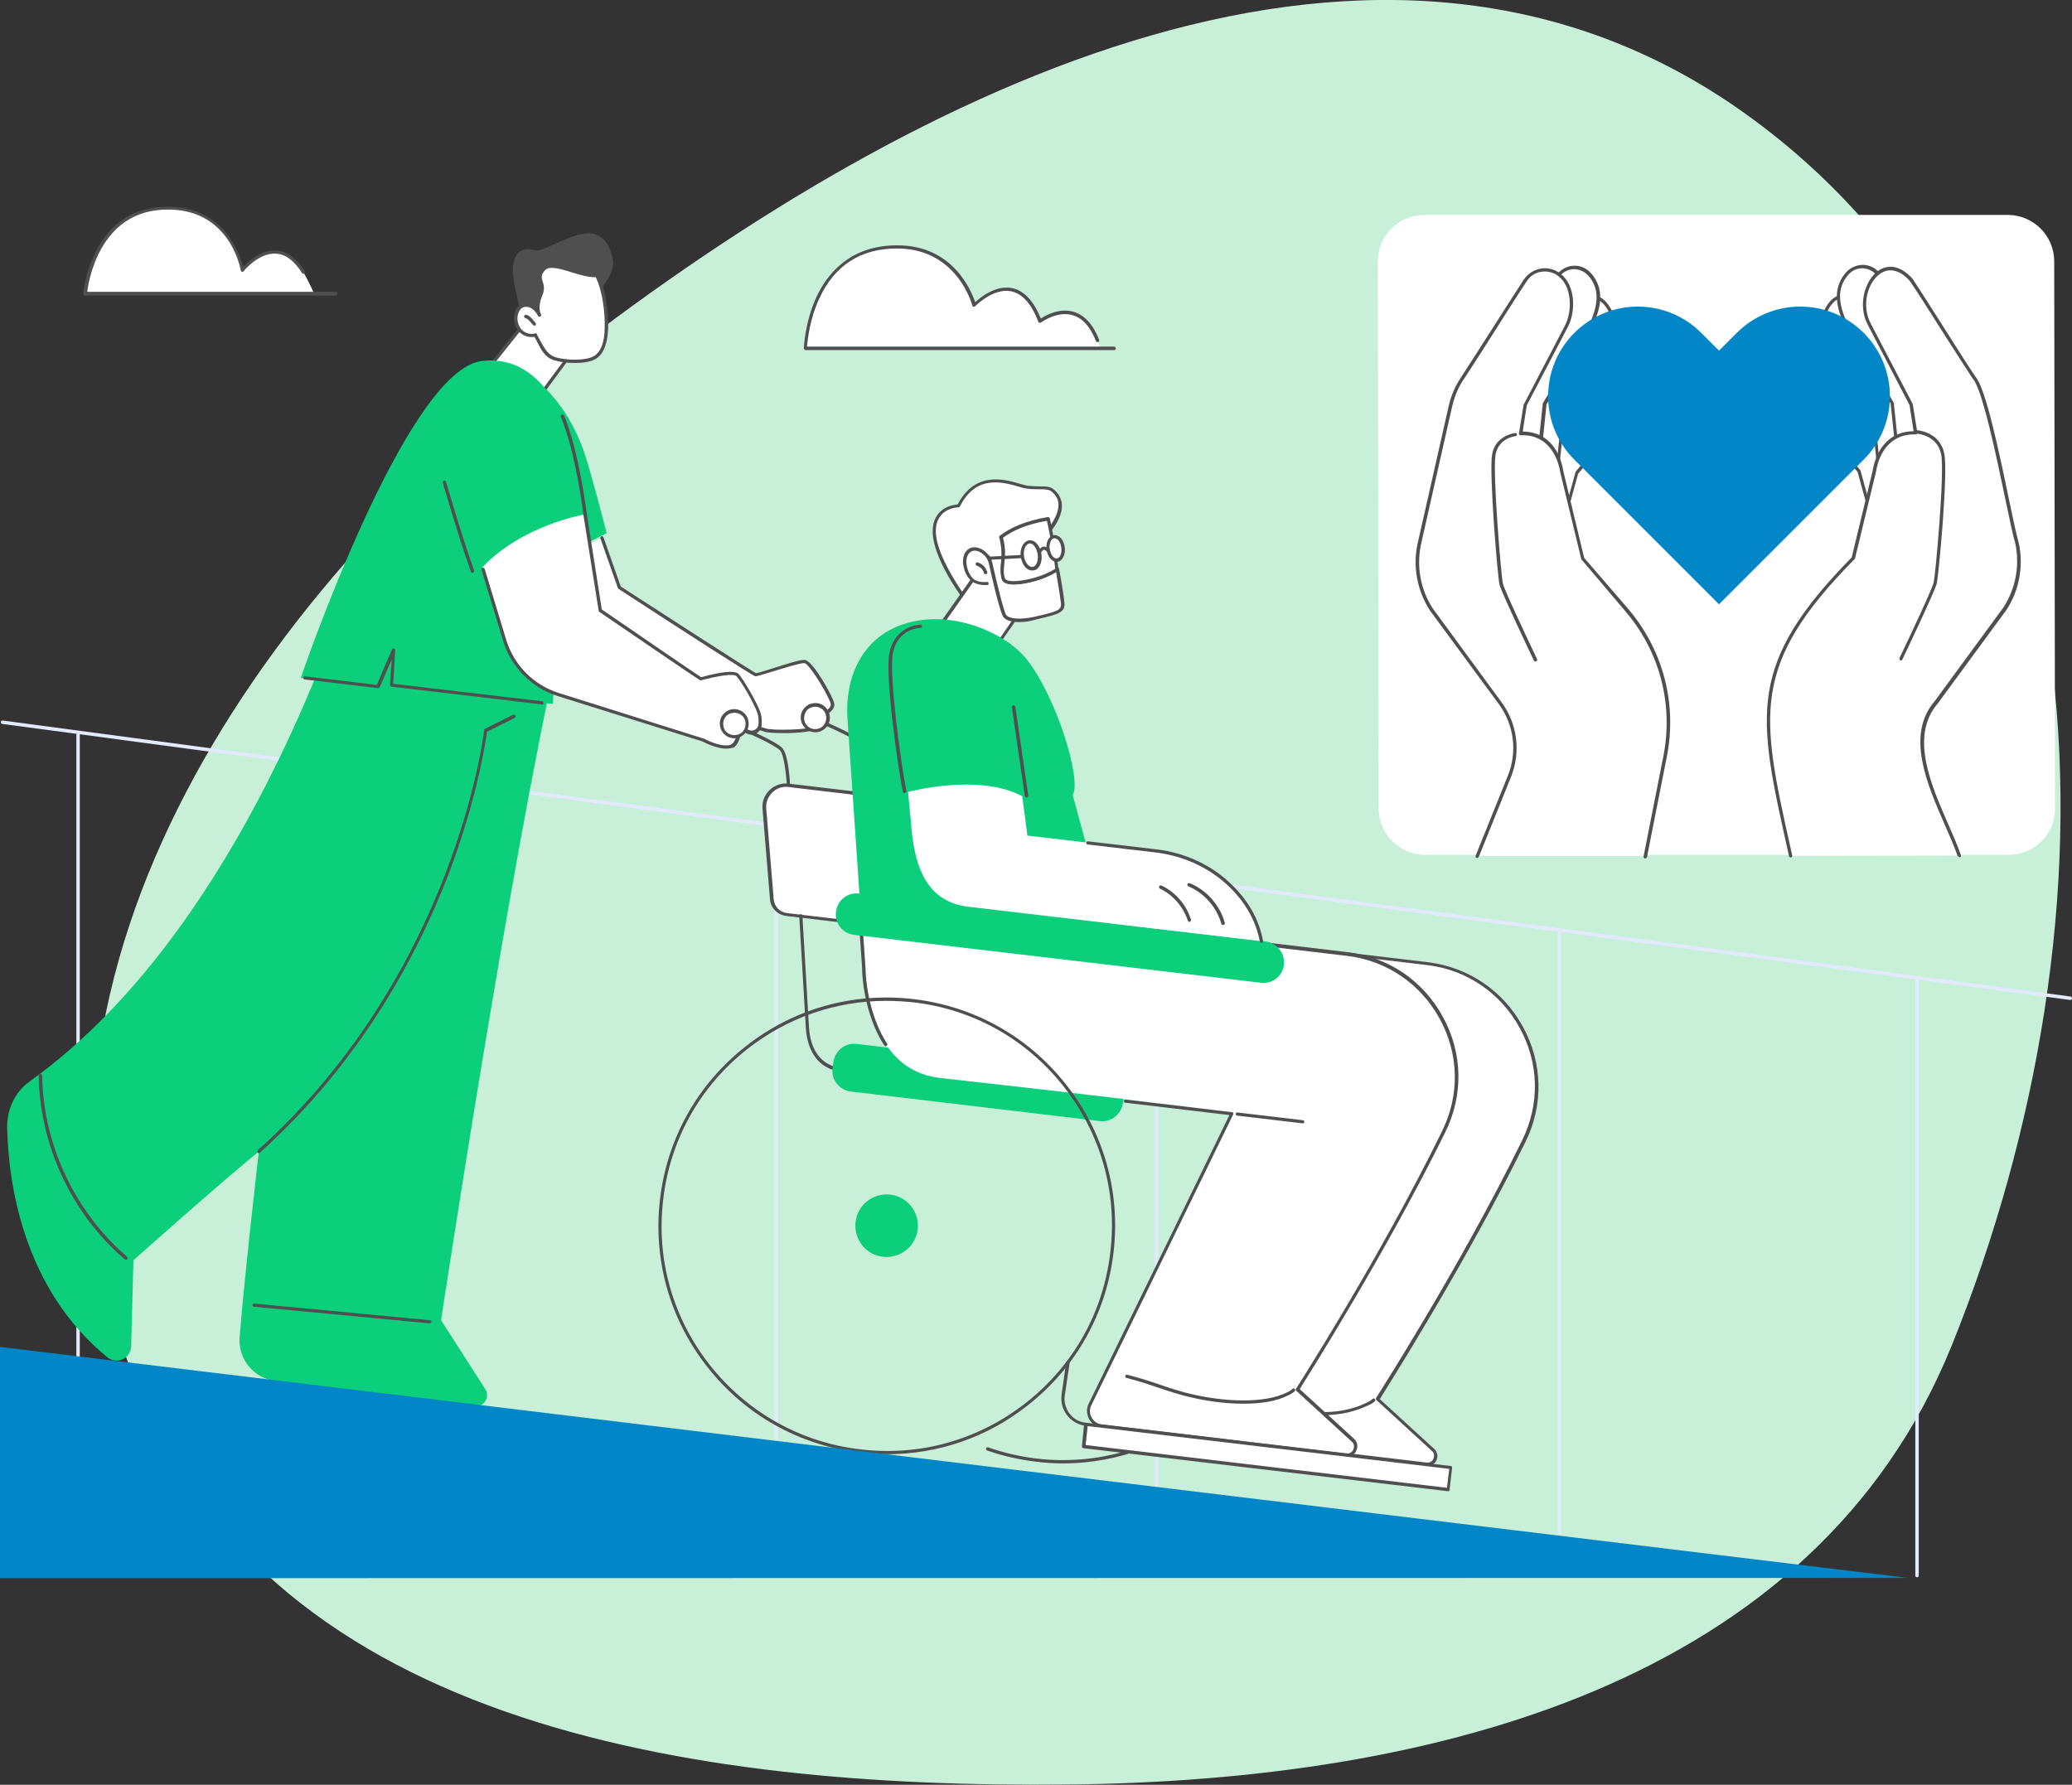 <?xml version="1.0" encoding="utf-8"?>
<!-- Generator: Adobe Illustrator 26.0.1, SVG Export Plug-In . SVG Version: 6.00 Build 0)  -->
<svg version="1.1" id="Layer_1" xmlns="http://www.w3.org/2000/svg" xmlns:xlink="http://www.w3.org/1999/xlink" x="0px" y="0px"
	 viewBox="0 0 722 622" style="enable-background:new 0 0 722 622;" xml:space="preserve">
<rect x="0" y="0" width="722" height="622" fill="#333333" stroke="none"/>
<style type="text/css">
	.st0{fill-rule:evenodd;clip-rule:evenodd;fill:#C8F0D9;}
	.st1{clip-path:url(#SVGID_00000065754596589147694880000012492700696969997963_);}
	.st2{fill:#E2EAFF;}
	.st3{fill:#4F4F4F;}
	.st4{fill:#FFFFFF;}
	.st5{fill:#0BCF7B;}
	.st6{fill:#0386C8;}
</style>
<path class="st0" d="M372.3,621.9c126.4-1.3,259.9-34.7,307.8-153c60.1-148.6,57.5-336.8-72.1-429.4C481.8-50.7,320,29,197.3,123.9
	C86.3,209.9-2,342.1,44.8,475.4C89.1,601.2,240.4,623.3,372.3,621.9z"/>
<g>
	<defs>
		<rect id="SVGID_1_" y="72" width="722" height="478"/>
	</defs>
	<clipPath id="SVGID_00000091696827771817756110000011636015901745766812_">
		<use xlink:href="#SVGID_1_"  style="overflow:visible;"/>
	</clipPath>
	<g style="clip-path:url(#SVGID_00000091696827771817756110000011636015901745766812_);">
		<path class="st2" d="M721.4,348.5C721.4,348.5,721.4,348.5,721.4,348.5L0.8,252.3c-0.3,0-0.5-0.3-0.5-0.7s0.3-0.5,0.7-0.5
			l720.5,96.2c0.3,0,0.5,0.3,0.5,0.7C722,348.3,721.7,348.5,721.4,348.5z"/>
		<path class="st2" d="M27.2,476.7c-0.3,0-0.6-0.3-0.6-0.6v-220c0-0.3,0.3-0.6,0.6-0.6s0.6,0.3,0.6,0.6v220
			C27.8,476.4,27.5,476.7,27.2,476.7z"/>
		<path class="st2" d="M138,491.4c-0.3,0-0.6-0.3-0.6-0.6v-220c0-0.3,0.3-0.6,0.6-0.6c0.3,0,0.6,0.3,0.6,0.6v220
			C138.6,491.1,138.3,491.4,138,491.4z"/>
		<path class="st2" d="M270.5,508.3c-0.3,0-0.6-0.3-0.6-0.6v-220c0-0.3,0.3-0.6,0.6-0.6c0.3,0,0.6,0.3,0.6,0.6v220
			C271.1,508,270.8,508.3,270.5,508.3z"/>
		<path class="st2" d="M403,525.2c-0.3,0-0.6-0.3-0.6-0.6V305.3c0-0.3,0.3-0.6,0.6-0.6c0.3,0,0.6,0.3,0.6,0.6v219.3
			C403.6,525,403.3,525.2,403,525.2z"/>
		<path class="st2" d="M543.4,544c-0.3,0-0.6-0.3-0.6-0.6V324.5c0-0.3,0.3-0.6,0.6-0.6c0.3,0,0.6,0.3,0.6,0.6v218.9
			C544,543.7,543.7,544,543.4,544z"/>
		<path class="st2" d="M668,549.7c-0.3,0-0.6-0.3-0.6-0.6V340.8c0-0.3,0.3-0.6,0.6-0.6c0.3,0,0.6,0.3,0.6,0.6v208.3
			C668.6,549.4,668.3,549.7,668,549.7z"/>
		<path class="st3" d="M184.3,122.2c0,0-2.9-13.5-4.9-22.4c-2-8.8,0.3-14.7,7.2-12.5c2.3,0.7,12.9-6.4,19-6c5.7,0.4,7.5,6.2,8,9.5
			c0.6,3.4-2.9,9-5.5,10.8C205.4,103.4,184.3,122.2,184.3,122.2z"/>
		<path class="st4" d="M182,113.6l-18.6,23.3l18.5,10.3l19-27.5L182,113.6z"/>
		<path class="st4" d="M186.6,116.7c-1.9,0.6-4.2-0.1-5.5-1.6c-1.3-1.5-1.8-3.7-1.3-5.7c0.3-1,0.8-2,1.6-2.5c1.1-0.7,2.6-0.6,3.8,0
			c1.2,0.7,2,1.8,2.7,2.9c0,0-1.5-2.7,0.5-7.2c1.9-4.2-2.1-5.1,1-8.8c3-3.5,12.8,2.8,18.5,2.2c2.5,5.1,3.5,13,3.3,18.6
			c-0.1,3.8-1,7.9-3.7,9.8c-3.1,2.1-10.9,1.8-14.5,0.6c-3.6-1.2-4.6-4.9-6.6-8.1L186.6,116.7L186.6,116.7z"/>
		<path class="st3" d="M200.2,126.5c-2.7,0-5.5-0.4-7.3-1c-3-1-4.3-3.6-5.6-6.1c-0.3-0.7-0.7-1.4-1.1-2c-2,0.3-4.1-0.4-5.5-2
			c-1.4-1.6-2-4-1.4-6.2c0.2-0.9,0.7-2.2,1.9-2.9c1.2-0.8,3-0.8,4.4,0c0.4,0.2,0.9,0.6,1.2,0.9c0-1.3,0.2-2.9,1.1-4.9
			c0.8-1.8,0.5-2.8,0.1-3.9c-0.4-1.4-0.9-2.8,1-5c2-2.3,6.1-1,10.5,0.3c3,0.9,6.1,1.9,8.4,1.6c0.2,0,0.5,0.1,0.6,0.3
			c2.6,5.2,3.6,13.2,3.4,18.9c-0.2,5.1-1.5,8.6-3.9,10.3C206.2,126.1,203.2,126.5,200.2,126.5L200.2,126.5z M187.2,116.8
			c0.4,0.7,0.8,1.4,1.1,2c1.3,2.4,2.5,4.7,5,5.6c3.5,1.2,11.1,1.5,14-0.5c2.1-1.5,3.3-4.6,3.4-9.3c0.2-5.4-0.7-13-3.1-18
			c-2.5,0.1-5.5-0.8-8.4-1.7c-3.8-1.2-7.8-2.4-9.3-0.7c-1.5,1.7-1.2,2.6-0.8,3.9c0.4,1.2,0.8,2.6-0.1,4.8c-1.8,4.1-0.6,6.5-0.5,6.6
			c0,0,0,0,0,0c0.2,0.3,0,0.6-0.2,0.8c-0.3,0.2-0.6,0.1-0.8-0.2c0,0,0,0,0,0c-0.7-1.3-1.5-2.2-2.4-2.7c-1.1-0.6-2.4-0.6-3.2-0.1
			c-0.6,0.4-1.1,1.2-1.4,2.2c-0.5,1.8,0,3.8,1.1,5.2c1.2,1.4,3.2,2,4.9,1.5c0.3-0.1,0.6,0.1,0.7,0.4
			C187.2,116.6,187.2,116.7,187.2,116.8L187.2,116.8z"/>
		<path class="st3" d="M186.2,113.5c-0.1,0-0.3-0.1-0.4-0.2c-0.3-0.3-0.6-0.6-0.8-0.9c-0.6-0.7-1.2-1.4-1.9-1.5
			c-0.3-0.1-0.5-0.4-0.5-0.7c0.1-0.3,0.4-0.5,0.7-0.5c1.1,0.2,1.9,1.1,2.5,1.9c0.3,0.3,0.5,0.6,0.8,0.9c0.2,0.2,0.2,0.6,0,0.8
			C186.5,113.4,186.3,113.5,186.2,113.5L186.2,113.5z"/>
		<path class="st3" d="M168,131.7c-0.1,0-0.3,0-0.4-0.1c-0.3-0.2-0.3-0.6-0.1-0.8l12.8-16c0.2-0.3,0.6-0.3,0.8-0.1
			c0.3,0.2,0.3,0.6,0.1,0.8l-12.8,16C168.4,131.6,168.2,131.7,168,131.7L168,131.7z"/>
		<path class="st3" d="M185,142.6c-0.1,0-0.2,0-0.3-0.1c-0.3-0.2-0.3-0.6-0.1-0.8l12-16.2c0.2-0.3,0.6-0.3,0.8-0.1
			c0.3,0.2,0.3,0.6,0.1,0.8l-12,16.2C185.4,142.6,185.2,142.6,185,142.6L185,142.6z"/>
		<path class="st5" d="M124.4,195.6c-0.2,0.4-35.3,125-114.1,181.3c-5.3,3.8-8,10.1-7.8,16.5C3,412,7.8,448.8,37.4,473
			c3.3,2.7,8.2,0.4,8.3-3.8l0.8-30c0,0,30.6-27.3,43.7-37.9c0,0-4.9,42.2-6.7,64.7c-0.6,7.6,4.9,14.3,12.4,15.3l69.4,8.8
			c3.3,0.4,5.6-3.2,3.8-6l-15.4-24c0,0,24.2-160.2,41.1-234.6L124.4,195.6L124.4,195.6z"/>
		<path class="st3" d="M90.2,401.9c-0.2,0-0.3-0.1-0.4-0.2c-0.2-0.2-0.2-0.6,0-0.8c35.7-32,55.3-70,65.4-96.4
			c11-28.5,13.5-49.8,13.5-50c0-0.2,0.1-0.4,0.3-0.5l9.8-4.9c0.3-0.1,0.6,0,0.8,0.3c0.1,0.3,0,0.6-0.3,0.8l-9.6,4.8
			c-0.4,2.8-3.3,23.1-13.5,49.9c-10.2,26.4-29.8,64.7-65.7,96.8C90.5,401.9,90.3,401.9,90.2,401.9L90.2,401.9z"/>
		<path class="st3" d="M149.7,461.2C149.6,461.2,149.6,461.2,149.7,461.2l-61.2-5.8c-0.3,0-0.6-0.3-0.5-0.6c0-0.3,0.3-0.6,0.6-0.5
			l61.2,5.8c0.3,0,0.6,0.3,0.5,0.6C150.2,461,149.9,461.2,149.7,461.2L149.7,461.2z"/>
		<path class="st3" d="M43.9,439c-0.1,0-0.3,0-0.4-0.1c-18.5-15.8-29.7-39.8-30-64.1c0-0.3,0.3-0.6,0.6-0.6h0c0.3,0,0.6,0.3,0.6,0.6
			c0.3,24,11.4,47.6,29.6,63.2c0.2,0.2,0.3,0.6,0.1,0.8C44.3,438.9,44.1,439,43.9,439z"/>
		<path class="st5" d="M211.4,185.8c0,0-5.6-21.9-8.1-29c-2.6-7.1-6.5-14.5-12.9-21.1c-5.3-5.4-0.6,30,0.3,38.7
			c0.9,8.7,6.9,18.4,6.9,18.4L211.4,185.8z"/>
		<path class="st4" d="M209.6,187.6l6.1,17.3c0,0,46.6,30.3,47.4,30.4c1.2,0.1,14.8-4.9,17.2-4.6s9.4,12.6,9.7,14.7
			s-3.8,4.1-3.8,4.1s0.3,2.5-1.7,4c-2,1.6-16.2,1.7-18.2,0.9c-2-0.8-71.1-22-71.1-22l-8.1-33.6L209.6,187.6L209.6,187.6z"/>
		<path class="st4" d="M209.6,187.6l6.1,17.3c0,0,46.6,30.3,47.4,30.4c1.2,0.1,14.8-4.9,17.2-4.6c2.4,0.3,9.4,12.6,9.7,14.7
			s-3.8,4.1-3.8,4.1s0.3,2.5-1.7,4c-2,1.6-16.2,1.7-18.2,0.9c-2-0.8-71.1-22-71.1-22L209.6,187.6L209.6,187.6z"/>
		<path class="st3" d="M273,255.5c-3.2,0-6-0.2-6.9-0.6c-2-0.8-70.4-21.8-71-22c-0.3-0.1-0.5-0.4-0.4-0.7c0.1-0.3,0.4-0.5,0.7-0.4
			c2.8,0.9,69.1,21.2,71.2,22c2.1,0.9,16,0.6,17.6-0.8c1.7-1.3,1.5-3.4,1.5-3.5c0-0.3,0.1-0.5,0.3-0.6c1-0.5,3.7-2.1,3.5-3.5
			c-0.4-2.3-7.3-14-9.2-14.3c-1.3-0.1-6.7,1.6-10.7,2.8c-4.2,1.3-5.9,1.8-6.4,1.8c-0.8-0.1-26.4-16.6-47.7-30.5
			c-0.1-0.1-0.2-0.2-0.2-0.3l-6.1-17.3c-0.1-0.3,0.1-0.6,0.4-0.7c0.3-0.1,0.6,0.1,0.7,0.4l6,17.1c12.7,8.2,45,29.1,47.1,30.2
			c0.6,0,3.4-0.9,5.9-1.7c5.7-1.8,9.8-3.1,11.2-2.9c2.8,0.3,9.9,13,10.2,15.2c0.4,2.2-2.7,4-3.8,4.5c0,0.8-0.2,2.8-1.9,4.1
			C283.6,255,277.9,255.5,273,255.5L273,255.5z"/>
		<path class="st3" d="M303,272.1c-0.3,0-0.6-0.2-0.6-0.5c-0.2-2.9-0.9-10.6-2.4-12.2c-1.6-1.7-9.5-5.3-12.5-6.6
			c-0.3-0.1-0.4-0.5-0.3-0.8c0.1-0.3,0.5-0.4,0.8-0.3c0.4,0.2,10.8,4.7,12.8,6.9c2.1,2.2,2.7,11.9,2.7,13
			C303.6,271.8,303.3,272.1,303,272.1C303,272.1,303,272.1,303,272.1L303,272.1z"/>
		<path class="st4" d="M288.1,252.1c1.1-2.2,0.2-4.9-2.1-6c-2.2-1.1-4.9-0.2-6,2.1c-1.1,2.2-0.2,4.9,2.1,6
			C284.4,255.2,287,254.3,288.1,252.1z"/>
		<path class="st3" d="M284.1,255.2c-2.1,0-4-1.3-4.8-3.4c-0.4-1.3-0.4-2.6,0.2-3.9c0.6-1.2,1.6-2.1,2.9-2.6
			c1.3-0.4,2.6-0.4,3.9,0.2c1.2,0.6,2.1,1.6,2.6,2.9c0.4,1.3,0.4,2.6-0.2,3.9c-0.6,1.2-1.6,2.1-2.9,2.6
			C285.2,255.1,284.7,255.2,284.1,255.2L284.1,255.2z M284.1,246.3c-0.4,0-0.9,0.1-1.3,0.2c-1,0.3-1.8,1-2.2,2c-0.5,0.9-0.5,2-0.2,3
			c0.7,2,2.9,3.1,4.9,2.4c1-0.3,1.8-1,2.2-2c0.5-0.9,0.5-2,0.2-3c-0.3-1-1-1.8-2-2.2C285.3,246.4,284.7,246.3,284.1,246.3
			L284.1,246.3z"/>
		<path class="st3" d="M274.8,274.2c-0.3,0-0.6-0.2-0.6-0.5c-0.2-2.9-0.9-10.6-2.4-12.2c-1.6-1.7-9.5-5.3-12.5-6.6
			c-0.3-0.1-0.4-0.5-0.3-0.8c0.1-0.3,0.5-0.4,0.8-0.3c0.4,0.2,10.8,4.7,12.8,6.9c2.1,2.2,2.7,11.9,2.7,13
			C275.4,273.9,275.1,274.2,274.8,274.2C274.8,274.2,274.8,274.2,274.8,274.2L274.8,274.2z"/>
		<path class="st5" d="M104.8,236.3l87.8,9l5-62.2l6.5-4c0,0-3.4-56.9-36.1-53.3C141.4,128.7,104.8,236.3,104.8,236.3L104.8,236.3z"
			/>
		<path class="st3" d="M164.6,199.6c-0.2,0-0.5-0.1-0.5-0.4c-3.9-10.7-9.8-30.8-9.8-31c-0.1-0.3,0.1-0.6,0.4-0.7
			c0.3-0.1,0.6,0.1,0.7,0.4c0.1,0.2,5.9,20.3,9.8,30.9c0.1,0.3,0,0.6-0.3,0.7C164.7,199.6,164.7,199.6,164.6,199.6L164.6,199.6z"/>
		<path class="st3" d="M188.9,245.5C188.9,245.5,188.9,245.5,188.9,245.5l-52.5-6.2c-0.3,0-0.5-0.3-0.5-0.6l0.6-8.9l-4.2,9.7
			c-0.1,0.2-0.3,0.4-0.6,0.3l-25.5-3c-0.3,0-0.5-0.3-0.5-0.6c0-0.3,0.3-0.5,0.6-0.5l25,3l5.3-12.4c0.1-0.3,0.4-0.4,0.7-0.3
			c0.3,0.1,0.5,0.3,0.4,0.6l-0.7,11.7l51.9,6.1c0.3,0,0.5,0.3,0.5,0.6C189.4,245.3,189.2,245.5,188.9,245.5L188.9,245.5z"/>
		<path class="st4" d="M168.2,197.6l7.7,25.6c2.7,9,9.7,16.1,18.7,18.9l50.5,15.9c0,0,7.7,3.8,10.7,1.8c3-2.1,2.5-11.1,2.5-11.1
			s1.8,2.8,1.4,5.9l0.8,0.3c2,0.9,4.2-0.4,4.4-2.6c0.1-1.2,0-2.6-0.4-3.8c-1.1-3.5-5.7-11.2-7.4-13.2c-1.7-2.1-12.6,1.2-12.9,1.2
			c-0.3,0-35-23.8-35-23.8l-5.1-33.4C203.9,179.1,182,183,168.2,197.6L168.2,197.6z"/>
		<path class="st3" d="M253,260.9c-3.4,0-7.7-2.2-8.2-2.5l-50.4-15.8c-9.2-2.9-16.3-10.1-19.1-19.3l-7.5-24.7
			c-0.1-0.3,0.1-0.6,0.4-0.7c0.3-0.1,0.6,0.1,0.7,0.4l7.5,24.7c2.7,8.8,9.5,15.7,18.3,18.5l50.5,15.9c0,0,0.1,0,0.1,0
			c1.9,1.1,7.5,3.4,9.7,1.9c2.2-1.6,2.7-8.3,2.7-10.7c0-0.3,0.2-0.5,0.4-0.6c0.2-0.1,0.5,0,0.7,0.2c0.1,0.1,1.7,2.8,1.5,5.9l0.6,0.3
			c0.7,0.3,1.5,0.3,2.2-0.1c0.7-0.4,1.1-1.1,1.2-1.8c0.1-1.5,0-2.8-0.3-3.8c-1.1-3.4-5.5-10.9-7.3-13c-0.5-0.6-2.9-1-11.3,1.1
			c-1,0.3-1.1,0.3-1.3,0.3c-0.2,0-0.5-0.1-35.3-23.9c-0.1-0.1-0.2-0.2-0.2-0.4l-5.2-32.7c-3.3-25-7.9-34.7-8-34.8
			c-0.1-0.3,0-0.6,0.3-0.8c0.3-0.1,0.6,0,0.8,0.3c0.2,0.4,4.7,9.9,8.1,35.1l5.1,32.5c9.3,6.4,32.4,22.2,34.6,23.6
			c0.2,0,0.5-0.1,0.8-0.2c5.3-1.4,11-2.5,12.4-0.8c1.8,2.2,6.4,10,7.5,13.4c0.4,1.2,0.5,2.7,0.4,4.3c-0.1,1.2-0.7,2.2-1.7,2.8
			c-1,0.6-2.2,0.7-3.3,0.2l-1-0.4c-0.2-0.1-0.4-0.3-0.3-0.6c0.1-1.2-0.1-2.3-0.3-3.3c-0.2,3-0.9,7.6-3.1,9.1
			C254.9,260.7,254,260.9,253,260.9L253,260.9z"/>
		<path class="st4" d="M260.2,250.8c0.8,2.3-0.4,4.9-2.8,5.7c-2.3,0.8-4.9-0.4-5.7-2.8c-0.8-2.3,0.4-4.9,2.8-5.7
			C256.8,247.2,259.4,248.5,260.2,250.8z"/>
		<path class="st3" d="M255.9,257.3c-0.8,0-1.5-0.2-2.2-0.5c-1.2-0.6-2.1-1.6-2.6-2.9c-0.4-1.3-0.4-2.6,0.2-3.9
			c0.6-1.2,1.6-2.1,2.9-2.6c2.6-0.9,5.5,0.5,6.4,3.1c0.4,1.3,0.4,2.6-0.2,3.9c-0.6,1.2-1.6,2.1-2.9,2.6
			C257.1,257.2,256.5,257.3,255.9,257.3L255.9,257.3z M255.9,248.4c-0.4,0-0.8,0.1-1.3,0.2c-1,0.3-1.8,1-2.2,2c-0.5,0.9-0.5,2-0.2,3
			c0.3,1,1,1.8,2,2.2c0.9,0.5,2,0.5,3,0.2c1-0.3,1.8-1,2.2-2c0.5-0.9,0.5-2,0.2-3C259.1,249.4,257.6,248.4,255.9,248.4z"/>
		<path class="st4" d="M365.9,184.4c0,0,7.5-8.4,0.9-13.7c-1.6-1.3-4.3-0.6-8.7-1c-3.8-0.4-16.9-7.6-24,6.5c0,0-8.6,0.1-8.5,9.1
			c0.1,9,9.9,22.2,9.9,22.2s3.3,0.2,3.8-0.5c0.5-0.6,2.7-6,7.9-9.4C352.3,194.2,360.8,187,365.9,184.4L365.9,184.4z"/>
		<path class="st3" d="M336.5,208.1c-0.4,0-0.8,0-1.1,0c-0.2,0-0.3-0.1-0.4-0.2c-0.4-0.5-9.9-13.5-10-22.5c-0.1-8.4,7-9.5,8.7-9.6
			c6.1-11.7,16.3-8.8,21.7-7.2c1.1,0.3,2.1,0.6,2.7,0.7c1.5,0.1,2.8,0.2,4,0.2c2.2,0,3.8,0,5,1c1.7,1.4,2.7,3.1,2.9,5.1
			c0.4,4.7-3.6,9.2-3.7,9.4c0,0.1-0.1,0.1-0.2,0.1c-3,1.6-7.2,4.7-11.3,7.8c-2.7,2.1-5.3,4-7.4,5.4c-4.2,2.7-6.3,6.7-7.2,8.4
			c-0.2,0.4-0.4,0.7-0.5,0.9C339.2,207.9,337.7,208.1,336.5,208.1L336.5,208.1z M335.7,206.9c1.4,0.1,2.8-0.1,3-0.3
			c0-0.1,0.2-0.4,0.4-0.7c1-1.8,3.2-5.9,7.6-8.8c2.1-1.3,4.6-3.3,7.3-5.3c4.1-3.1,8.3-6.3,11.4-7.9c0.5-0.6,3.7-4.6,3.4-8.4
			c-0.1-1.7-1-3.1-2.5-4.3c-0.9-0.7-2.3-0.7-4.3-0.7c-1.2,0-2.5,0-4.1-0.2c-0.7-0.1-1.7-0.3-2.9-0.7c-5.6-1.6-14.9-4.3-20.5,6.9
			c-0.1,0.2-0.3,0.3-0.5,0.3c-0.3,0-8,0.2-7.9,8.5C326.2,193.3,334.5,205.1,335.7,206.9L335.7,206.9z"/>
		<path class="st4" d="M352.4,226l-5-1.1l8.9-12.9c0,0,1.3-24.6-16.7-10.9l-11.1,15.9l-4.8,0c0,0,1.3,13.3,14.9,14.9
			C350.1,233.2,351.6,233.8,352.4,226L352.4,226z"/>
		<path class="st3" d="M350.3,226.1c0,0-0.1,0-0.1,0l-2.9-0.7c-0.2,0-0.3-0.2-0.4-0.4c-0.1-0.2,0-0.4,0.1-0.5l8.8-12.8
			c0-1.4,0.2-11.2-4.5-13.7c-2.6-1.4-6.4-0.2-11.2,3.4l-11.1,15.8c-0.1,0.2-0.3,0.2-0.5,0.2l-2.9,0h0c-0.3,0-0.6-0.3-0.6-0.6
			c0-0.3,0.3-0.6,0.6-0.6l2.6,0l11-15.6c0,0,0.1-0.1,0.1-0.1c5.2-4,9.5-5.2,12.5-3.6c5.7,3,5.1,14.5,5.1,15c0,0.1,0,0.2-0.1,0.3
			l-8.5,12.2l2.1,0.5c0.3,0.1,0.5,0.4,0.4,0.7C350.8,225.9,350.6,226.1,350.3,226.1L350.3,226.1z"/>
		<path class="st4" d="M343.2,192.9c-1.4-1.3-3.5-2.1-5.1-1.1c-1.6,0.9-2,3-1.8,4.8c0.2,1.5,0.6,2.9,1.4,4.1c0.3,0.5,0.6,0.9,1,1.3
			c0.7,0.7,1.7,1,2.6,1.2c0.9,0.2,1.8,0.3,2.6,0.1c0.9-0.2,1.7-0.7,2.1-1.5c0.8-1.5-0.1-3.3-0.5-4.8
			C345.2,195.4,344.4,194,343.2,192.9L343.2,192.9z"/>
		<path class="st4" d="M345.5,196.9c-0.4-1.5-1.2-3-2.3-4c-1.4-1.3-3.5-2.1-5.1-1.1c-1.6,0.9-2,3-1.8,4.8c0.2,1.5,0.6,2.9,1.4,4.1
			c0.3,0.5,0.6,0.9,1,1.3c0.7,0.7,1.7,1,2.6,1.2c0.9,0.2,1.8,0.3,2.6,0.1L345.5,196.9L345.5,196.9z"/>
		<path class="st3" d="M342.9,203.9c-0.5,0-1.1-0.1-1.7-0.2c-1.2-0.3-2.2-0.7-2.9-1.4c-0.4-0.4-0.8-0.8-1.2-1.4
			c-0.8-1.3-1.3-2.8-1.5-4.4c-0.2-1.9,0.3-4.3,2.1-5.3c1.9-1.1,4.4-0.1,5.8,1.2c1.2,1.1,2.1,2.7,2.5,4.3c0.1,0.3-0.1,0.6-0.4,0.7
			c-0.3,0.1-0.6-0.1-0.7-0.4c-0.3-1.4-1.1-2.8-2.2-3.7c-1.1-1.1-3-1.9-4.4-1c-1.4,0.8-1.7,2.8-1.5,4.2c0.1,1.4,0.6,2.7,1.3,3.9
			c0.3,0.5,0.6,0.9,0.9,1.2c0.6,0.5,1.3,0.9,2.4,1.1c0.9,0.2,1.7,0.2,2.4,0.1c0.3-0.1,0.6,0.1,0.7,0.4c0.1,0.3-0.1,0.6-0.4,0.7
			C343.7,203.9,343.3,203.9,342.9,203.9L342.9,203.9z"/>
		<path class="st3" d="M343.4,200.1c-0.2,0-0.5-0.1-0.5-0.4c-0.6-1.6-1.2-2-2.6-2.6c-0.3-0.1-0.4-0.5-0.3-0.8
			c0.1-0.3,0.5-0.4,0.8-0.3c1.4,0.6,2.4,1.2,3.2,3.3c0.1,0.3,0,0.6-0.3,0.8C343.6,200.1,343.5,200.1,343.4,200.1L343.4,200.1z"/>
		<path class="st4" d="M348.5,186c0,0,1.2,3.7,1.1,7.1c-0.1,3.3-0.9,5.5-0.1,8.5c0.8,3,9.6,0.9,12.9-0.2c4.3-1.5,5.9-3,5.9-3
			s1.6,8.5,1.9,11.8c0.3,3-1.6,3.5-9.4,5.2c-5.5,1.3-9.5,0.8-10.7-0.8c-1.2-1.6-4.8-17.8-4.8-17.8s-2.1-10.8-1.1-12.7
			C345.2,182.2,348.5,186,348.5,186z"/>
		<path class="st3" d="M355.1,216.8c-2.7,0-4.6-0.6-5.5-1.8c-1.2-1.6-4.6-16.4-4.9-18.1c-0.1-0.6-0.5-2-0.9-2.6
			c-0.2-0.3-0.1-0.6,0.2-0.8c0.3-0.2,0.6-0.1,0.8,0.2c0.6,0.8,1,2.4,1.1,3c1.4,6.2,3.9,16.5,4.7,17.6c0.9,1.2,4.4,1.9,10.1,0.6
			c7.9-1.8,9.2-2.3,9-4.6c-0.3-2.6-1.3-8.6-1.7-10.9c-0.9,0.6-2.6,1.5-5.3,2.5c-2.3,0.8-9.6,2.7-12.5,1.2c-0.6-0.3-1-0.8-1.1-1.4
			c-0.5-2.1-0.4-3.8-0.2-5.7c0.1-0.9,0.2-1.9,0.2-3c0-1.9-0.3-3.9-0.6-5.3c-0.1-0.3,0.1-0.6,0.4-0.7c0.3-0.1,0.6,0.1,0.7,0.4
			c0.3,1.4,0.7,3.5,0.7,5.5c0,1.1-0.1,2.1-0.2,3.1c-0.2,1.8-0.4,3.4,0.1,5.2c0.1,0.3,0.3,0.5,0.6,0.7c2,1.1,8.1-0.1,11.5-1.3
			c4.1-1.4,5.7-2.8,5.7-2.8c0.2-0.1,0.4-0.2,0.6-0.1c0.2,0.1,0.4,0.2,0.4,0.4c0.1,0.3,1.6,8.6,1.9,11.9c0.4,3.5-2.2,4.1-9.9,5.9
			C358.8,216.6,356.8,216.8,355.1,216.8L355.1,216.8z"/>
		<path class="st4" d="M349.6,193.1c-0.1,3.3-0.9,5.5-0.1,8.5c0.8,3,9.6,0.9,12.9-0.2c4.2-1.4,5.8-2.9,5.9-3c0,0,0,0,0,0
			c-1-8.3-3-17.6-3-17.6c-7.7,1.3-12.9,3.7-16.4,6.4C349.2,188.6,349.7,190.9,349.6,193.1L349.6,193.1z"/>
		<path class="st3" d="M353.2,203.7c-1.2,0-2.3-0.2-3-0.6c-0.6-0.3-1-0.8-1.2-1.4c-0.5-2.1-0.4-3.8-0.2-5.7c0.1-0.9,0.2-1.9,0.2-3
			c0-2.2-0.5-4.5-0.8-5.7c-0.1-0.2,0-0.5,0.2-0.6c4-3.1,9.6-5.3,16.7-6.5c0.3-0.1,0.6,0.1,0.7,0.4c0,0.1,2.1,9.4,3,17.6
			c0,0.2,0,0.4-0.2,0.5c-0.1,0.1-1.8,1.6-6.1,3.1C360.9,202.5,356.5,203.7,353.2,203.7L353.2,203.7z M349.5,187.4
			c0.4,1.5,0.8,3.7,0.7,5.7c0,1.1-0.1,2.1-0.2,3.1c-0.2,1.8-0.4,3.4,0.1,5.2c0.1,0.3,0.3,0.5,0.6,0.7c2,1.1,8.1-0.1,11.5-1.3
			c3.2-1.1,4.9-2.2,5.5-2.6c-0.8-7-2.4-14.6-2.9-16.7C358.4,182.6,353.3,184.6,349.5,187.4L349.5,187.4z"/>
		<path class="st4" d="M359.9,198.2c1.6-0.2,2.7-2.5,2.3-5.1c-0.4-2.6-2-4.5-3.6-4.3c-1.6,0.2-2.7,2.5-2.3,5.1
			C356.6,196.5,358.3,198.4,359.9,198.2z"/>
		<path class="st3" d="M359.6,198.8c-1.9,0-3.5-2-3.9-4.8c-0.2-1.4,0-2.7,0.5-3.7c0.5-1.1,1.4-1.8,2.4-2c1-0.1,2,0.3,2.8,1.3
			c0.8,0.9,1.3,2.1,1.5,3.5c0.4,2.9-0.8,5.5-2.8,5.7C359.9,198.7,359.8,198.8,359.6,198.8L359.6,198.8z M358.9,189.4
			c-0.1,0-0.1,0-0.2,0c-0.6,0.1-1.1,0.6-1.5,1.3c-0.4,0.9-0.5,2-0.4,3.1c0.3,2.2,1.7,3.9,3,3.8c1.3-0.2,2.1-2.2,1.8-4.4
			c-0.2-1.1-0.6-2.2-1.2-2.9C360,189.7,359.4,189.4,358.9,189.4L358.9,189.4z"/>
		<path class="st4" d="M370.5,190.8c0.3,2.3-0.6,4.2-2,4.4s-2.9-1.5-3.2-3.7c-0.3-2.3,0.6-4.2,2-4.4
			C368.7,186.8,370.1,188.5,370.5,190.8z"/>
		<path class="st3" d="M368.2,195.8c-1.7,0-3.2-1.8-3.5-4.2c-0.2-1.2,0-2.4,0.4-3.3c0.5-1,1.2-1.7,2.1-1.8c1.8-0.2,3.5,1.6,3.8,4.2
			c0.2,1.2,0,2.4-0.4,3.3c-0.5,1-1.2,1.7-2.1,1.8C368.4,195.8,368.3,195.8,368.2,195.8z M367.5,187.6c-0.1,0-0.1,0-0.2,0
			c-0.7,0.1-1.1,0.7-1.2,1.1c-0.3,0.7-0.5,1.7-0.3,2.7c0.3,1.9,1.4,3.4,2.5,3.2c0.7-0.1,1.1-0.7,1.2-1.1c0.3-0.7,0.5-1.7,0.3-2.7
			C369.6,189,368.6,187.6,367.5,187.6L367.5,187.6z"/>
		<path class="st3" d="M362.2,193.1c-0.1,0-0.1,0-0.2,0c-0.3-0.1-0.4-0.5-0.3-0.8c0.1-0.2,0.7-1.5,1.8-1.8c0.7-0.1,1.4,0.2,2.1,0.9
			c0.2,0.2,0.2,0.6,0,0.8c-0.2,0.2-0.6,0.2-0.8,0c-0.3-0.3-0.7-0.6-1.1-0.6c-0.5,0.1-0.9,0.9-1,1.1
			C362.6,193,362.4,193.1,362.2,193.1L362.2,193.1z"/>
		<path class="st3" d="M344.7,195.1c-0.3,0-0.6-0.2-0.6-0.5c0-0.3,0.2-0.6,0.5-0.6l11.3-0.6c0.3,0,0.6,0.2,0.6,0.5s-0.2,0.6-0.5,0.6
			L344.7,195.1C344.7,195.1,344.7,195.1,344.7,195.1L344.7,195.1z"/>
		<path class="st3" d="M370.4,510c-3.1,0-6.3-0.2-9.4-0.6c-5.8-0.7-11.6-2-17-3.9c-0.3-0.1-0.5-0.4-0.4-0.7c0.1-0.3,0.4-0.5,0.7-0.4
			c5.4,1.9,11.1,3.2,16.8,3.9c42.9,5.1,82-25.7,87.1-68.7c3.8-32.2-13-63.9-41.8-78.9c-0.3-0.1-0.4-0.5-0.2-0.8
			c0.1-0.3,0.5-0.4,0.8-0.2c14.2,7.4,25.8,18.7,33.4,32.9c7.8,14.5,10.9,30.8,9,47.1C444.6,480.2,410.1,510,370.4,510L370.4,510z"/>
		<path class="st4" d="M345.8,327.1l-71.8-8.5c-2.7-0.3-4.9-2.5-5.1-5.3l-2.6-31.6c-0.4-4.8,3.7-8.7,8.4-8.1l60.9,7.2
			c7.8,0.9,13.9,7.2,14.6,15.1l2,25C352.6,324.5,349.4,327.6,345.8,327.1L345.8,327.1z"/>
		<path class="st3" d="M346.5,327.7c-0.3,0-0.5,0-0.8,0l-71.8-8.5c-3-0.4-5.4-2.8-5.6-5.8l-2.6-31.6c-0.2-2.4,0.7-4.8,2.5-6.5
			c1.8-1.7,4.2-2.5,6.6-2.2l60.9,7.2c8.1,1,14.4,7.5,15.1,15.6l2,24.9c0.2,1.9-0.5,3.8-1.9,5.1C349.7,327.1,348.1,327.7,346.5,327.7
			L346.5,327.7z M273.9,274.2c-1.8,0-3.5,0.7-4.8,2c-1.5,1.5-2.3,3.5-2.1,5.6l2.6,31.6c0.2,2.5,2.1,4.5,4.6,4.8l71.8,8.5
			c1.6,0.2,3.1-0.3,4.2-1.4c1.1-1.1,1.7-2.6,1.6-4.2l-2-25c-0.6-7.5-6.5-13.7-14-14.6l-60.9-7.2
			C274.4,274.2,274.2,274.2,273.9,274.2L273.9,274.2z"/>
		<path class="st3" d="M292.9,373.4C292.9,373.4,292.9,373.4,292.9,373.4c-7.1-0.8-11.5-6.3-12.1-15.1l-2.3-39.1
			c0-0.3,0.2-0.6,0.5-0.6c0.3,0,0.6,0.2,0.6,0.5l2.3,39c0.5,8.1,4.5,13.3,11,14c0.3,0,0.5,0.3,0.5,0.6
			C293.5,373.2,293.2,373.4,292.9,373.4L292.9,373.4z"/>
		<path class="st3" d="M329.5,359.9C329.5,359.9,329.5,359.9,329.5,359.9c-0.4,0-0.6-0.3-0.6-0.6l4-33.7c0-0.3,0.3-0.5,0.6-0.5
			c0.3,0,0.5,0.3,0.5,0.6l-4,33.7C330.1,359.7,329.8,359.9,329.5,359.9L329.5,359.9z"/>
		<path class="st5" d="M296.5,380.4l86.7,10.3c4,0.5,7.6-2.4,8.1-6.4l0.3-2.1c0.5-4-2.4-7.6-6.4-8.1l-86.7-10.3
			c-4-0.5-7.6,2.4-8.1,6.4l-0.3,2.1C289.6,376.2,292.4,379.9,296.5,380.4z"/>
		<path class="st4" d="M342.1,317.4l-12.2,23.2c-8.5,16.1,5.6,28.1,23.7,30.2c43,4.8,103.5,19.8,103.4,20.6
			c-0.1,1-37.8,77.8-49.4,101.3c-1.6,3.3,0.5,7.2,4.2,7.6l85.2,10.1c2.8,0.3,4.5-3.2,2.3-5.1l-19.3-17.7c0,0,29-45.2,51-89.8
			c13.1-26.8-4.2-58.5-33.8-62L342.1,317.4z"/>
		<path class="st3" d="M497.4,510.9c-0.1,0-0.3,0-0.4,0l-85.2-10.1c-1.9-0.2-3.6-1.3-4.5-3c-0.9-1.7-1-3.7-0.1-5.4
			c22.6-46,46.8-95.5,49.2-100.7c-5.4-1.9-61-15.6-102.8-20.3c-11.5-1.3-21.1-6.6-24.9-13.8c-2.7-5.2-2.5-11.2,0.7-17.2l12.2-23.2
			c0.1-0.2,0.3-0.3,0.6-0.3l155.1,18.4c14.3,1.7,26.5,9.9,33.4,22.6c6.9,12.6,7.2,27.3,0.8,40.2c-20.6,41.9-47.8,84.8-50.7,89.5
			l18.9,17.3c1.2,1.1,1.5,2.7,0.8,4.1C500,510.1,498.7,510.9,497.4,510.9L497.4,510.9z M342.5,318l-12.1,22.8
			c-3,5.7-3.3,11.3-0.7,16.2c3.6,6.9,12.8,11.9,24,13.2c40.1,4.5,102.6,19.3,103.8,20.8c0.1,0.1,0.1,0.3,0.1,0.4
			c-0.1,1-26.9,55.7-49.4,101.5c-0.7,1.4-0.7,3,0.1,4.3c0.7,1.4,2.1,2.3,3.6,2.4l85.2,10.1c1.3,0.2,2.1-0.6,2.4-1.4
			c0.3-0.8,0.4-1.9-0.6-2.7l-19.3-17.7c-0.2-0.2-0.2-0.5-0.1-0.7c0.3-0.5,29.3-45.7,50.9-89.8c6.2-12.6,5.9-26.8-0.8-39.1
			c-6.7-12.3-18.6-20.4-32.5-22L342.5,318L342.5,318z"/>
		<path class="st3" d="M460.7,493.2c-3.9,0-8.1-0.5-12.5-1.5c-5.2-1.1-10.4-2.8-15.3-4.4c-4.1-1.3-8.3-2.7-12.5-3.7
			c-0.3-0.1-0.5-0.4-0.4-0.7c0.1-0.3,0.4-0.5,0.7-0.4c4.2,1.1,8.5,2.4,12.6,3.8c4.9,1.6,10.1,3.3,15.2,4.4c11.1,2.4,20.5,1.8,28-2
			c0.6-0.3,1.3-0.7,1.8-1.2c0.2-0.2,0.6-0.2,0.8,0.1c0.2,0.2,0.2,0.6-0.1,0.8c-0.6,0.6-1.4,1-2.1,1.3
			C472.2,492,466.8,493.2,460.7,493.2L460.7,493.2z"/>
		<path class="st4" d="M299.6,312.3l1.3,19.7c0.8,25.2,8.8,41.7,26.9,43.7c43,4.8,101.6,11.5,101.5,12.3
			c-0.1,1-37.8,77.8-49.4,101.3c-1.6,3.3,0.5,7.2,4.2,7.6l85.2,10.1c2.8,0.3,4.5-3.2,2.3-5.1l-19.3-17.7c0,0,29-45.2,51-89.8
			c13.1-26.8-4.2-58.5-33.8-62L299.6,312.3L299.6,312.3z"/>
		<path class="st3" d="M469.6,507.6c-0.1,0-0.3,0-0.4,0l-85.2-10.1c-1.9-0.2-3.6-1.3-4.5-3c-0.9-1.7-1-3.7-0.1-5.4
			c10.8-22,45.1-92.5,49-100.5l-36.3-4.3c-0.3,0-0.5-0.3-0.5-0.6c0-0.3,0.3-0.5,0.6-0.5l37.1,4.4c0.2,0,0.4,0.1,0.4,0.3
			c0.1,0.2,0.1,0.4,0,0.5c-0.4,0.8-38,78.1-49.4,101.3c-0.7,1.4-0.7,3,0.1,4.3c0.7,1.4,2.1,2.3,3.6,2.4l85.2,10.1
			c1.3,0.2,2.1-0.6,2.4-1.4c0.3-0.8,0.4-1.9-0.6-2.7l-19.3-17.7c-0.2-0.2-0.2-0.5-0.1-0.7c0.3-0.5,29.3-45.7,50.9-89.8
			c6.2-12.6,5.9-26.8-0.8-39.1c-6.7-12.3-18.6-20.4-32.5-22l-169.3-20l1.7,24.2c0.1,7,2.1,18.1,7.5,26.4c0.2,0.3,0.1,0.6-0.2,0.8
			c-0.3,0.2-0.6,0.1-0.8-0.2c-5.5-8.5-7.6-19.8-7.7-27l-1.7-24.9c0-0.2,0.1-0.3,0.2-0.5c0.1-0.1,0.3-0.2,0.5-0.2l170,20.1
			c14.3,1.7,26.5,9.9,33.4,22.6c6.9,12.6,7.2,27.3,0.8,40.2c-20.6,41.9-47.8,84.8-50.7,89.5l18.9,17.3c1.2,1.1,1.5,2.7,0.8,4.1
			C472.2,506.8,470.9,507.6,469.6,507.6L469.6,507.6z"/>
		<path class="st3" d="M433.3,489.2c-5.9,0-12.1-0.8-17.3-2c-5.1-1.1-8.8-2.4-12.7-3.7c-3.2-1.1-6.5-2.2-10.8-3.3
			c-0.3-0.1-0.5-0.4-0.4-0.7c0.1-0.3,0.4-0.5,0.7-0.4c4.3,1.1,7.7,2.2,10.9,3.3c3.9,1.3,7.5,2.6,12.6,3.7
			c10.3,2.3,24.2,3.2,32.3-0.9c0.6-0.3,1.3-0.7,1.8-1.2c0.2-0.2,0.6-0.2,0.8,0.1c0.2,0.2,0.2,0.6-0.1,0.8c-0.7,0.6-1.4,1-2.1,1.3
			C444.9,488.4,439.3,489.2,433.3,489.2L433.3,489.2z"/>
		<path class="st3" d="M454,391.5C453.9,391.5,453.9,391.5,454,391.5l-22.9-2.7c-0.3,0-0.5-0.3-0.5-0.6c0-0.3,0.3-0.6,0.6-0.5
			l22.8,2.7c0.3,0,0.5,0.3,0.5,0.6C454.5,391.3,454.2,391.5,454,391.5L454,391.5z"/>
		<path class="st5" d="M299.5,311.9l86.7,10.8l-12.4-45.6c3.2-5.4-5.7-34.3-16.1-47.4c-7.3-9.2-27.1-18.2-44.2-11.7
			c-12.2,4.6-19.1,16.6-18.2,32.4L299.5,311.9L299.5,311.9z"/>
		<path class="st5" d="M441,328.1l-141.7-16.7c-4-0.5-7.6,2.4-8,6.4c-0.5,4,2.4,7.6,6.4,8l141.7,16.7c4,0.5,7.6-2.4,8-6.4
			C447.8,332.2,444.9,328.6,441,328.1z"/>
		<path class="st4" d="M439.6,328l-102.2-12c-14.1-1.7-18.9-13.1-20-29.8l-1-10.2c0,0,24.6-6.7,39.8,1.5l1.8,13.7l45,5.3
			c9.8,1.2,19.1,5.4,26.1,12.3C433.8,313.6,438.1,319.9,439.6,328L439.6,328z"/>
		<path class="st3" d="M439.6,328.6c-0.3,0-0.5-0.2-0.6-0.5c-1.3-6.9-4.8-13.3-10.4-18.8c-6.8-6.7-15.9-11-25.8-12.2l-23.8-2.8
			c-0.3,0-0.5-0.3-0.5-0.6c0-0.3,0.3-0.5,0.6-0.5L403,296c10.1,1.2,19.5,5.6,26.4,12.5c5.8,5.7,9.4,12.2,10.7,19.4
			c0.1,0.3-0.1,0.6-0.5,0.7C439.6,328.6,439.6,328.6,439.6,328.6L439.6,328.6z"/>
		<path class="st3" d="M426.2,322.4c-0.3,0-0.5-0.2-0.6-0.4c-1.6-5.8-6-10.8-11.5-13.1c-0.3-0.1-0.4-0.5-0.3-0.8
			c0.1-0.3,0.5-0.4,0.8-0.3c5.9,2.4,10.5,7.7,12.2,13.8c0.1,0.3-0.1,0.6-0.4,0.7C426.3,322.4,426.2,322.4,426.2,322.4L426.2,322.4z"
			/>
		<path class="st3" d="M414.5,321.3c-0.2,0-0.5-0.2-0.6-0.4c-1.5-4.8-5.1-9-9.7-11.2c-0.3-0.1-0.4-0.5-0.3-0.8
			c0.1-0.3,0.5-0.4,0.8-0.3c4.9,2.3,8.7,6.7,10.3,11.9c0.1,0.3-0.1,0.6-0.4,0.7C414.6,321.3,414.6,321.3,414.5,321.3L414.5,321.3z"
			/>
		<path class="st3" d="M315.2,276.4c-0.3,0-0.5-0.2-0.6-0.5c-1.8-8.9-6.2-40-4.7-48.2c1-5.7,5.2-9.6,10.8-10c0.3,0,0.6,0.2,0.6,0.5
			c0,0.3-0.2,0.6-0.5,0.6c-5.1,0.3-8.8,3.8-9.7,9c-1.4,7.9,3,39.2,4.7,47.8c0.1,0.3-0.1,0.6-0.5,0.7
			C315.3,276.4,315.2,276.4,315.2,276.4L315.2,276.4z"/>
		<path class="st3" d="M357.7,277.9c-0.3,0-0.5-0.2-0.6-0.5l-4.5-30.9c0-0.3,0.2-0.6,0.5-0.7c0.3-0.1,0.6,0.2,0.7,0.5l4.5,30.9
			C358.3,277.6,358.1,277.9,357.7,277.9C357.7,277.9,357.7,277.9,357.7,277.9L357.7,277.9z"/>
		<path class="st5" d="M310,438c6-0.6,10.4-5.9,9.8-11.9c-0.6-6-5.9-10.4-11.9-9.8c-6,0.6-10.4,5.9-9.8,11.9
			C298.7,434.3,304,438.6,310,438z"/>
		<path class="st3" d="M309.1,506.8c-3.2,0-6.3-0.2-9.5-0.6c-21.1-2.5-40-13.1-53.1-29.8c-13.2-16.7-19-37.5-16.5-58.6
			c2.5-21.1,13.1-40,29.8-53.1c16.7-13.2,37.5-19,58.6-16.5c21.1,2.5,40,13.1,53.1,29.8c13.2,16.7,19,37.5,16.5,58.6
			c-2.5,21.1-13.1,40-29.8,53.1C344.1,500.9,326.9,506.8,309.1,506.8L309.1,506.8z M308.8,348.8c-17.5,0-34.4,5.8-48.4,16.8
			c-16.5,13-26.9,31.6-29.3,52.4c-2.5,20.8,3.3,41.3,16.3,57.8c13,16.4,31.6,26.9,52.4,29.3c20.8,2.5,41.3-3.3,57.8-16.3
			c16.5-13,26.9-31.6,29.3-52.4c2.5-20.8-3.3-41.3-16.3-57.8c-13-16.5-31.6-26.9-52.4-29.3C315.1,349,311.9,348.8,308.8,348.8
			L308.8,348.8z"/>
		<path class="st4" d="M505.8,511.5l-127.2-15.1l-0.9,7.7l127.2,15L505.8,511.5z"/>
		<path class="st3" d="M504.6,519.7C504.6,519.7,504.6,519.7,504.6,519.7l-127.1-15c-0.3,0-0.5-0.3-0.5-0.6l0.7-7.3
			c-4.9-0.9-8.4-5.5-7.8-10.5l0.1-0.9l1.5-10.5c0-0.3,0.3-0.5,0.7-0.5c0.3,0,0.5,0.3,0.5,0.7l-1.7,11.4c-0.3,2.2,0.4,4.4,1.7,6.2
			c1.4,1.8,3.4,2.9,5.6,3.1l127.2,15.1c0.2,0,0.3,0.1,0.4,0.2c0.1,0.1,0.1,0.3,0.1,0.4l-0.9,7.8
			C505.2,519.5,504.9,519.7,504.6,519.7L504.6,519.7z M378.3,503.6l125.9,14.9l0.8-6.6l-126-14.9L378.3,503.6L378.3,503.6z"/>
		<path class="st4" d="M699.9,297.9H496.6c-9,0-16.2-7.3-16.2-16.2l-0.3-190.5c0-9,7.3-16.3,16.2-16.3h203.3c9,0,16.2,7.3,16.2,16.2
			l0.3,190.5C716.2,290.7,708.9,297.9,699.9,297.9z"/>
		<path class="st4" d="M645,137.3l-6.3-5.8c-2.5-2.3-6.4-1.8-8.2,1.1c-3,4.8-0.8,9.8,2.9,14.7l14.4,17l7.6,27.5l20.9-7.4l-22.1-38.1
			L645,137.3z"/>
		<path class="st3" d="M655.4,192.4c-0.1,0-0.2,0-0.3-0.1c-0.1-0.1-0.2-0.2-0.3-0.4l-7.5-27.4L633,147.6c-3.2-4.2-6.4-9.8-2.9-15.4
			c0.9-1.5,2.5-2.5,4.2-2.7c1.8-0.2,3.5,0.3,4.8,1.5l6.3,5.8c0,0,0,0,0,0l9.1,8.9c0,0,0.1,0.1,0.1,0.1l22.1,38.1
			c0.1,0.1,0.1,0.3,0,0.5c-0.1,0.2-0.2,0.3-0.4,0.3l-20.9,7.4C655.5,192.4,655.4,192.4,655.4,192.4L655.4,192.4z M635.1,130.6
			c-0.2,0-0.4,0-0.6,0c-1.4,0.2-2.7,1-3.4,2.2c-2.5,3.9-1.6,8.2,2.8,14l14.3,17c0.1,0.1,0.1,0.1,0.1,0.2l7.4,26.9l19.6-7l-21.7-37.4
			l-9-8.9l-6.3-5.8C637.4,131.1,636.3,130.6,635.1,130.6L635.1,130.6z"/>
		<path class="st4" d="M655.2,114.2l-6.6-8.6c-2.6-3.3-7.5-3.5-10.4-0.4c-4.8,5.3-3.1,12,0.5,18.9l14.3,24.1l3.7,35.8l27.5-4.9
			l-19.6-51.9L655.2,114.2z"/>
		<path class="st3" d="M656.8,184.6c-0.1,0-0.2,0-0.3-0.1c-0.1-0.1-0.2-0.2-0.2-0.4l-3.7-35.7l-14.3-24c-3.1-5.9-5.9-13.4-0.5-19.5
			c1.5-1.6,3.5-2.5,5.7-2.4c2.2,0.1,4.2,1.1,5.5,2.8l6.6,8.6c0,0,0,0,0,0l9.5,13c0,0,0.1,0.1,0.1,0.1l19.6,51.9c0.1,0.2,0,0.3,0,0.5
			c-0.1,0.2-0.2,0.3-0.4,0.3l-27.5,4.9C656.9,184.6,656.8,184.6,656.8,184.6L656.8,184.6z M643.2,103.6c-1.8,0-3.4,0.7-4.6,2.1
			c-3.9,4.4-3.7,10,0.6,18.2l14.3,24.1c0,0.1,0.1,0.2,0.1,0.2l3.7,35.2l26.2-4.7l-19.4-51.2l-9.4-12.9l-6.6-8.5
			c-1.1-1.5-2.8-2.3-4.7-2.4C643.4,103.6,643.3,103.6,643.2,103.6L643.2,103.6z"/>
		<path class="st4" d="M661.5,104.7l-7-9c-2.7-3.5-7.9-3.7-10.9-0.4c-5,5.6-3.2,12.6,0.6,19.8l15.1,25.3l3.9,37.6l28.9-5.2
			l-20.6-54.6L661.5,104.7L661.5,104.7z"/>
		<path class="st3" d="M663.2,178.6c-0.1,0-0.2,0-0.3-0.1c-0.1-0.1-0.2-0.2-0.2-0.4l-3.9-37.5l-15-25.2c-3.3-6.2-6.2-14.1-0.5-20.5
			c1.5-1.7,3.7-2.6,6-2.6c2.3,0.1,4.4,1.2,5.8,3l7,9c0,0,0,0,0,0l10,13.6c0,0,0.1,0.1,0.1,0.1l20.6,54.6c0.1,0.2,0,0.3,0,0.5
			c-0.1,0.2-0.2,0.3-0.4,0.3l-28.9,5.2C663.3,178.6,663.2,178.6,663.2,178.6L663.2,178.6z M648.9,93.5c-1.9,0-3.6,0.8-4.8,2.2
			c-4.1,4.6-3.9,10.5,0.7,19.2l15,25.3c0,0.1,0.1,0.2,0.1,0.2l3.9,37l27.6-4.9l-20.4-53.8L661,105l-7-9c-1.2-1.5-3-2.4-4.9-2.5
			C649.1,93.5,649,93.5,648.9,93.5L648.9,93.5z"/>
		<path class="st4" d="M552.4,137.6l6.3-5.8c2.5-2.3,6.4-1.8,8.2,1.1c3,4.8,0.8,9.8-2.9,14.7l-14.4,17l-7.6,27.5l-20.9-7.4
			l22.1-38.1L552.4,137.6z"/>
		<path class="st3" d="M542,192.7c-0.1,0-0.1,0-0.2,0l-20.9-7.4c-0.2-0.1-0.3-0.2-0.4-0.3c-0.1-0.2,0-0.3,0-0.5l22.1-38.1
			c0,0,0.1-0.1,0.1-0.1l9.1-8.9c0,0,0,0,0,0l6.3-5.8c1.3-1.2,3-1.8,4.8-1.5c1.8,0.2,3.3,1.2,4.2,2.7c3.5,5.6,0.3,11.1-2.9,15.4
			l-14.3,16.9l-7.5,27.4c0,0.2-0.1,0.3-0.3,0.4C542.2,192.7,542.1,192.7,542,192.7L542,192.7z M522,184.4l19.6,7l7.4-26.9
			c0-0.1,0.1-0.2,0.1-0.2l14.4-17c4.4-5.8,5.3-10.1,2.8-14c-0.8-1.2-2-2-3.4-2.2c-1.4-0.2-2.8,0.3-3.9,1.2l-6.3,5.8l-9,8.9
			L522,184.4L522,184.4z"/>
		<path class="st4" d="M542.2,114.5l6.6-8.6c2.6-3.3,7.5-3.5,10.4-0.4c4.8,5.3,3.1,12-0.5,18.9l-14.3,24.1l-3.7,35.8l-27.5-4.9
			l19.6-51.9L542.2,114.5z"/>
		<path class="st3" d="M540.6,184.9c0,0-0.1,0-0.1,0L513,180c-0.2,0-0.3-0.1-0.4-0.3c-0.1-0.2-0.1-0.3,0-0.5l19.6-51.9
			c0-0.1,0-0.1,0.1-0.1l9.5-13c0,0,0,0,0,0l6.6-8.6c1.3-1.7,3.4-2.8,5.5-2.8c2.2-0.1,4.3,0.8,5.7,2.4c5.5,6.1,2.6,13.6-0.5,19.5
			l-14.3,24l-3.7,35.7c0,0.2-0.1,0.3-0.2,0.4C540.9,184.9,540.7,184.9,540.6,184.9L540.6,184.9z M513.9,179l26.2,4.7l3.7-35.2
			c0-0.1,0-0.2,0.1-0.2l14.3-24.1c4.3-8.2,4.5-13.8,0.6-18.2c-1.2-1.4-3-2.1-4.8-2.1c-1.8,0.1-3.5,0.9-4.7,2.4l-6.6,8.5l-9.4,12.9
			L513.9,179L513.9,179z"/>
		<path class="st4" d="M535.9,105l7-9c2.7-3.5,7.9-3.7,10.9-0.4c5,5.6,3.2,12.6-0.6,19.8l-15.1,25.3l-3.9,37.6l-28.9-5.2l20.6-54.6
			L535.9,105L535.9,105z"/>
		<path class="st3" d="M534.2,178.9c0,0-0.1,0-0.1,0l-28.9-5.2c-0.2,0-0.3-0.1-0.4-0.3c-0.1-0.2-0.1-0.3,0-0.5l20.7-54.6
			c0-0.1,0-0.1,0.1-0.1l10-13.6c0,0,0,0,0,0l7-9c1.4-1.8,3.5-2.9,5.8-3c2.3-0.1,4.5,0.9,6,2.6c5.7,6.4,2.7,14.3-0.5,20.5l-15,25.2
			l-3.9,37.5c0,0.2-0.1,0.3-0.2,0.4C534.5,178.9,534.3,178.9,534.2,178.9L534.2,178.9z M506.1,172.7l27.6,4.9l3.9-37
			c0-0.1,0-0.2,0.1-0.2l15.1-25.3c4.5-8.6,4.7-14.5,0.6-19.1c-1.3-1.4-3.1-2.2-5.1-2.2c-1.9,0.1-3.7,1-4.9,2.5l-7,9l-9.9,13.6
			L506.1,172.7L506.1,172.7z"/>
		<path class="st4" d="M531.4,97.7c-5,7.6-17.7,27.8-21.9,34.1c-2,3-3.4,6.3-4.2,9.8l-10.8,47.8c-1.8,7.9-0.3,16.2,4.2,23l24,32.6
			c5.4,7.4,6.6,17,3.2,25.5l-11.2,27.8h58.7l6.9-34.9c3.6-18.3-1.4-37.3-13.6-51.4l-15.2-17.6l-7.3-30.1
			c-1.3-8.1-6.1-13.6-14.4-13.2l0-0.3l1.6-9.9l14.4-27.6c2.7-5.3,2.4-14-2.4-17.6c-0.1-0.1-0.2-0.1-0.2-0.2
			C539.5,92.9,534.1,93.7,531.4,97.7L531.4,97.7z"/>
		<path class="st3" d="M514.7,299c-0.1,0-0.1,0-0.2,0c-0.3-0.1-0.4-0.5-0.3-0.8l11.2-27.8c3.4-8.4,2.2-17.7-3.1-25l-24-32.6
			c-4.5-6.9-6.1-15.5-4.3-23.5l10.8-47.8c0.8-3.6,2.3-7,4.3-10c2-3,5.9-9.2,10.1-15.7c4.5-7.1,9.2-14.4,11.8-18.4
			c1.4-2,3.5-3.4,5.9-3.8c2.4-0.4,4.8,0.2,6.8,1.7l0.2,0.2c5,3.9,5.3,12.8,2.5,18.3L532,141.3l-1.4,9.1h0c7.5,0,12.8,5.2,14.2,14
			l7.2,30l15.1,17.5c12.4,14.4,17.4,33.3,13.7,51.9l-6.9,34.9c-0.1,0.3-0.4,0.5-0.7,0.5c-0.3-0.1-0.5-0.4-0.5-0.7l6.9-34.9
			c3.6-18.3-1.3-36.8-13.5-50.9L551.1,195c-0.1-0.1-0.1-0.2-0.1-0.2l-7.3-30.1c-1.4-8.5-6.6-13.4-13.8-13c-0.2,0-0.3-0.1-0.5-0.2
			c-0.1-0.1-0.2-0.3-0.1-0.5l1.6-9.9c0-0.1,0-0.1,0.1-0.2l14.4-27.6c2.6-5.2,2.2-13.5-2.2-16.9l-0.2-0.2c-1.7-1.3-3.8-1.8-5.9-1.5
			c-2.1,0.3-3.9,1.5-5.1,3.3c-2.6,3.9-7.3,11.3-11.8,18.4c-4.1,6.5-8.1,12.7-10.1,15.7c-2,2.9-3.3,6.2-4.1,9.6l-10.8,47.8
			c-1.7,7.7-0.3,15.9,4.1,22.6l23.9,32.6c5.6,7.6,6.8,17.4,3.3,26.1l-11.2,27.8C515.1,298.8,514.9,299,514.7,299L514.7,299z"/>
		<path class="st3" d="M535,230.5c-0.2,0-0.4-0.1-0.5-0.3c-0.5-1-11.3-23.7-12-26.5c-0.7-3.1-3.6-38.5-2.6-45.1c1-6.9,8-7.7,8.1-7.7
			c0.3,0,0.6,0.2,0.6,0.5c0,0.3-0.2,0.6-0.5,0.6c-0.2,0-6.1,0.7-7,6.7c-1,6.6,2,42.2,2.6,44.7c0.5,2.2,8,18.1,11.9,26.3
			c0.1,0.3,0,0.6-0.3,0.8C535.2,230.5,535.1,230.5,535,230.5L535,230.5z"/>
		<path class="st4" d="M666,97.4c5,7.6,17.7,27.8,21.9,34.1c5,5.3,12.7,50.3,15,57.6c1.8,7.9,0.3,16.2-4.2,23l-24,32.6
			c-12.8,14.8,3,38.6,8,53.4H624c-10.7-48.5-15.5-65.9,21.9-103.8l7.3-30.1c1.3-8.1,6.2-13.8,14.4-13.5l-1.6-9.9l-14.4-27.6
			C645.7,102.6,655.5,86.1,666,97.4L666,97.4z"/>
		<path class="st4" d="M682.7,298.1c-5-14.8-20.8-38.5-8-53.4l24-32.6c4.4-6.8,5.9-15.1,4.2-23c-2.3-7.3-10-52.3-15-57.6
			c-4.2-6.3-16.8-26.6-21.9-34.1c-10.5-11.3-20.3,5.2-14.4,15.9l14.4,27.6l1.6,9.9c-8.2-0.4-13,5.4-14.4,13.5c0,0-7.3,30.1-7.3,30.1
			c-37.3,37.9-32.6,55.3-21.9,103.8L682.7,298.1L682.7,298.1z"/>
		<path class="st3" d="M682.7,298.6c-0.2,0-0.5-0.2-0.6-0.4c-1.1-3.2-2.7-6.8-4.4-10.7c-6.1-14-13.8-31.3-3.5-43.2l23.9-32.6
			c4.3-6.6,5.8-14.8,4.1-22.5c-0.7-2.2-1.9-7.9-3.4-15.1c-3.2-15.4-8.1-38.6-11.4-42.2c0,0,0,0-0.1-0.1c-2-3-5.9-9.2-10.1-15.7
			c-4.5-7.1-9.1-14.4-11.8-18.3c-3.5-3.8-7.2-4.6-10.4-2.3c-4.3,3.1-6.5,11.2-3,17.5l14.4,27.6c0,0.1,0,0.1,0.1,0.2l1.6,9.9
			c0,0.2,0,0.3-0.1,0.5c-0.1,0.1-0.3,0.2-0.5,0.2c-7.2-0.3-12.4,4.5-13.8,13c-0.1,0.3-7.2,29.8-7.3,30.2c0,0.1-0.1,0.2-0.2,0.3
			c-36.4,36.9-32.6,54.2-22.3,100.5l0.6,2.7c0.1,0.3-0.1,0.6-0.4,0.7c-0.3,0.1-0.6-0.1-0.7-0.4l-0.6-2.7
			c-10.4-46.7-14.2-64.2,22.5-101.5c0-0.1,0-0.1,0-0.2l7.2-29.8c1.5-8.8,6.8-13.9,14.2-13.9h0.1l-1.4-9.1L651,113.5
			c-3.8-6.8-1.3-15.6,3.3-19c3.7-2.7,8.1-1.8,12,2.5c0,0,0,0,0.1,0.1c2.6,3.9,7.3,11.3,11.8,18.4c4.1,6.5,8,12.6,10.1,15.7
			c3.6,3.9,8.3,26.3,11.7,42.7c1.5,7.2,2.7,12.8,3.4,15.1c1.8,8.1,0.3,16.6-4.2,23.5l-24,32.7c-9.8,11.4-2.3,28.4,3.7,42.1
			c1.7,3.9,3.3,7.5,4.4,10.8c0.1,0.3-0.1,0.6-0.4,0.7C682.8,298.6,682.8,298.6,682.7,298.6L682.7,298.6z"/>
		<path class="st3" d="M662.4,230.2c-0.1,0-0.2,0-0.2-0.1c-0.3-0.1-0.4-0.5-0.3-0.8c3.9-8.1,11.4-24.1,11.9-26.3
			c0.6-2.6,3.9-38.3,2.6-44.7c-1.4-6.9-8.7-7.2-8.8-7.2c-0.3,0-0.6-0.3-0.6-0.6c0-0.3,0.3-0.6,0.6-0.6c0.1,0,8.3,0.3,9.9,8.2
			c1.4,6.7-2,42.5-2.6,45.2c-0.7,2.8-11.5,25.5-12,26.5C662.8,230.1,662.6,230.2,662.4,230.2z"/>
		<path class="st6" d="M592.8,116l6.2,6.2l6.2-6.2c12.2-12.2,32-12.2,44.2,0c12.2,12.2,12.2,32,0,44.2l-50.4,50.4l-50.4-50.4
			c-12.2-12.2-12.2-32,0-44.2C560.8,103.8,580.6,103.8,592.8,116z"/>
		<path class="st4" d="M280.7,121.4c0,0,1-35.3,31.9-35.4c21.9,0,26.9,20.3,26.9,20.3s14.8-15.7,22.9,5.5c0,0,13.3-10.2,20.1,6.8
			c0,0,0.5,1.3,0.8,2.6C383.3,121.3,280.5,121.3,280.7,121.4L280.7,121.4z"/>
		<path class="st3" d="M388.3,122H280.7c-0.2,0-0.3-0.1-0.4-0.2c-0.1-0.1-0.2-0.3-0.2-0.4c0-0.1,0.3-9,4.4-17.9
			c3.8-8.2,11.8-18,28.1-18h0.1c19.3,0,25.7,15.7,27.1,19.8c1.9-1.7,7.2-6,12.8-4.9c4.2,0.8,7.5,4.4,10.1,10.6
			c1.7-1.1,6.3-3.7,11.2-2.4c3.9,1.1,7,4.4,9.1,9.8c0.1,0.3,0,0.6-0.3,0.8c-0.3,0.1-0.6,0-0.8-0.3c-2-5.1-4.8-8.2-8.3-9.1
			c-5.4-1.5-10.8,2.6-10.9,2.6c-0.1,0.1-0.3,0.1-0.5,0.1c-0.2,0-0.3-0.2-0.4-0.4c-2.4-6.3-5.6-9.8-9.5-10.6
			c-6.3-1.2-12.4,5.2-12.5,5.2c-0.1,0.2-0.4,0.2-0.6,0.2c-0.2-0.1-0.4-0.2-0.4-0.4c0-0.2-5.2-19.9-26.2-19.9h-0.1
			c-12.6,0-21.7,5.9-27,17.4c-3.4,7.3-4.1,14.7-4.3,16.8h107c0.3,0,0.6,0.3,0.6,0.6S388.6,122,388.3,122L388.3,122z"/>
		<path class="st4" d="M105.7,94.8c-9.6-15.4-21.3-0.6-21.3-0.6s-3.7-23-28.1-21.6c-24.4,1.4-26.7,29.8-26.7,29.8h79.8l0.1,0
			C107.9,98.7,105.7,94.8,105.7,94.8L105.7,94.8z"/>
		<path class="st3" d="M117,103H29.6c-0.2,0-0.3-0.1-0.4-0.2c-0.1-0.1-0.2-0.3-0.2-0.4c0-0.3,2.6-28.9,27.2-30.3
			C77.7,70.8,83.5,88.3,84.7,93c1.8-1.9,6.2-6,11.5-5.7c3.8,0.2,7.1,2.7,10,7.2c0.2,0.3,0.1,0.6-0.2,0.8c-0.3,0.2-0.6,0.1-0.8-0.2
			c-2.6-4.2-5.7-6.5-9-6.7c-6.1-0.4-11.3,6.1-11.3,6.1c-0.1,0.2-0.4,0.3-0.6,0.2c-0.2-0.1-0.4-0.2-0.4-0.5c0-0.1-1-5.7-4.8-11.1
			c-5.2-7.2-12.8-10.6-22.7-10c-21.6,1.3-25.5,24.5-26,28.6H117c0.3,0,0.6,0.3,0.6,0.6C117.6,102.8,117.3,103,117,103L117,103z"/>
		<path class="st6" d="M0,469.4l664.8,80.5L0,550L0,469.4z"/>
	</g>
</g>
</svg>

